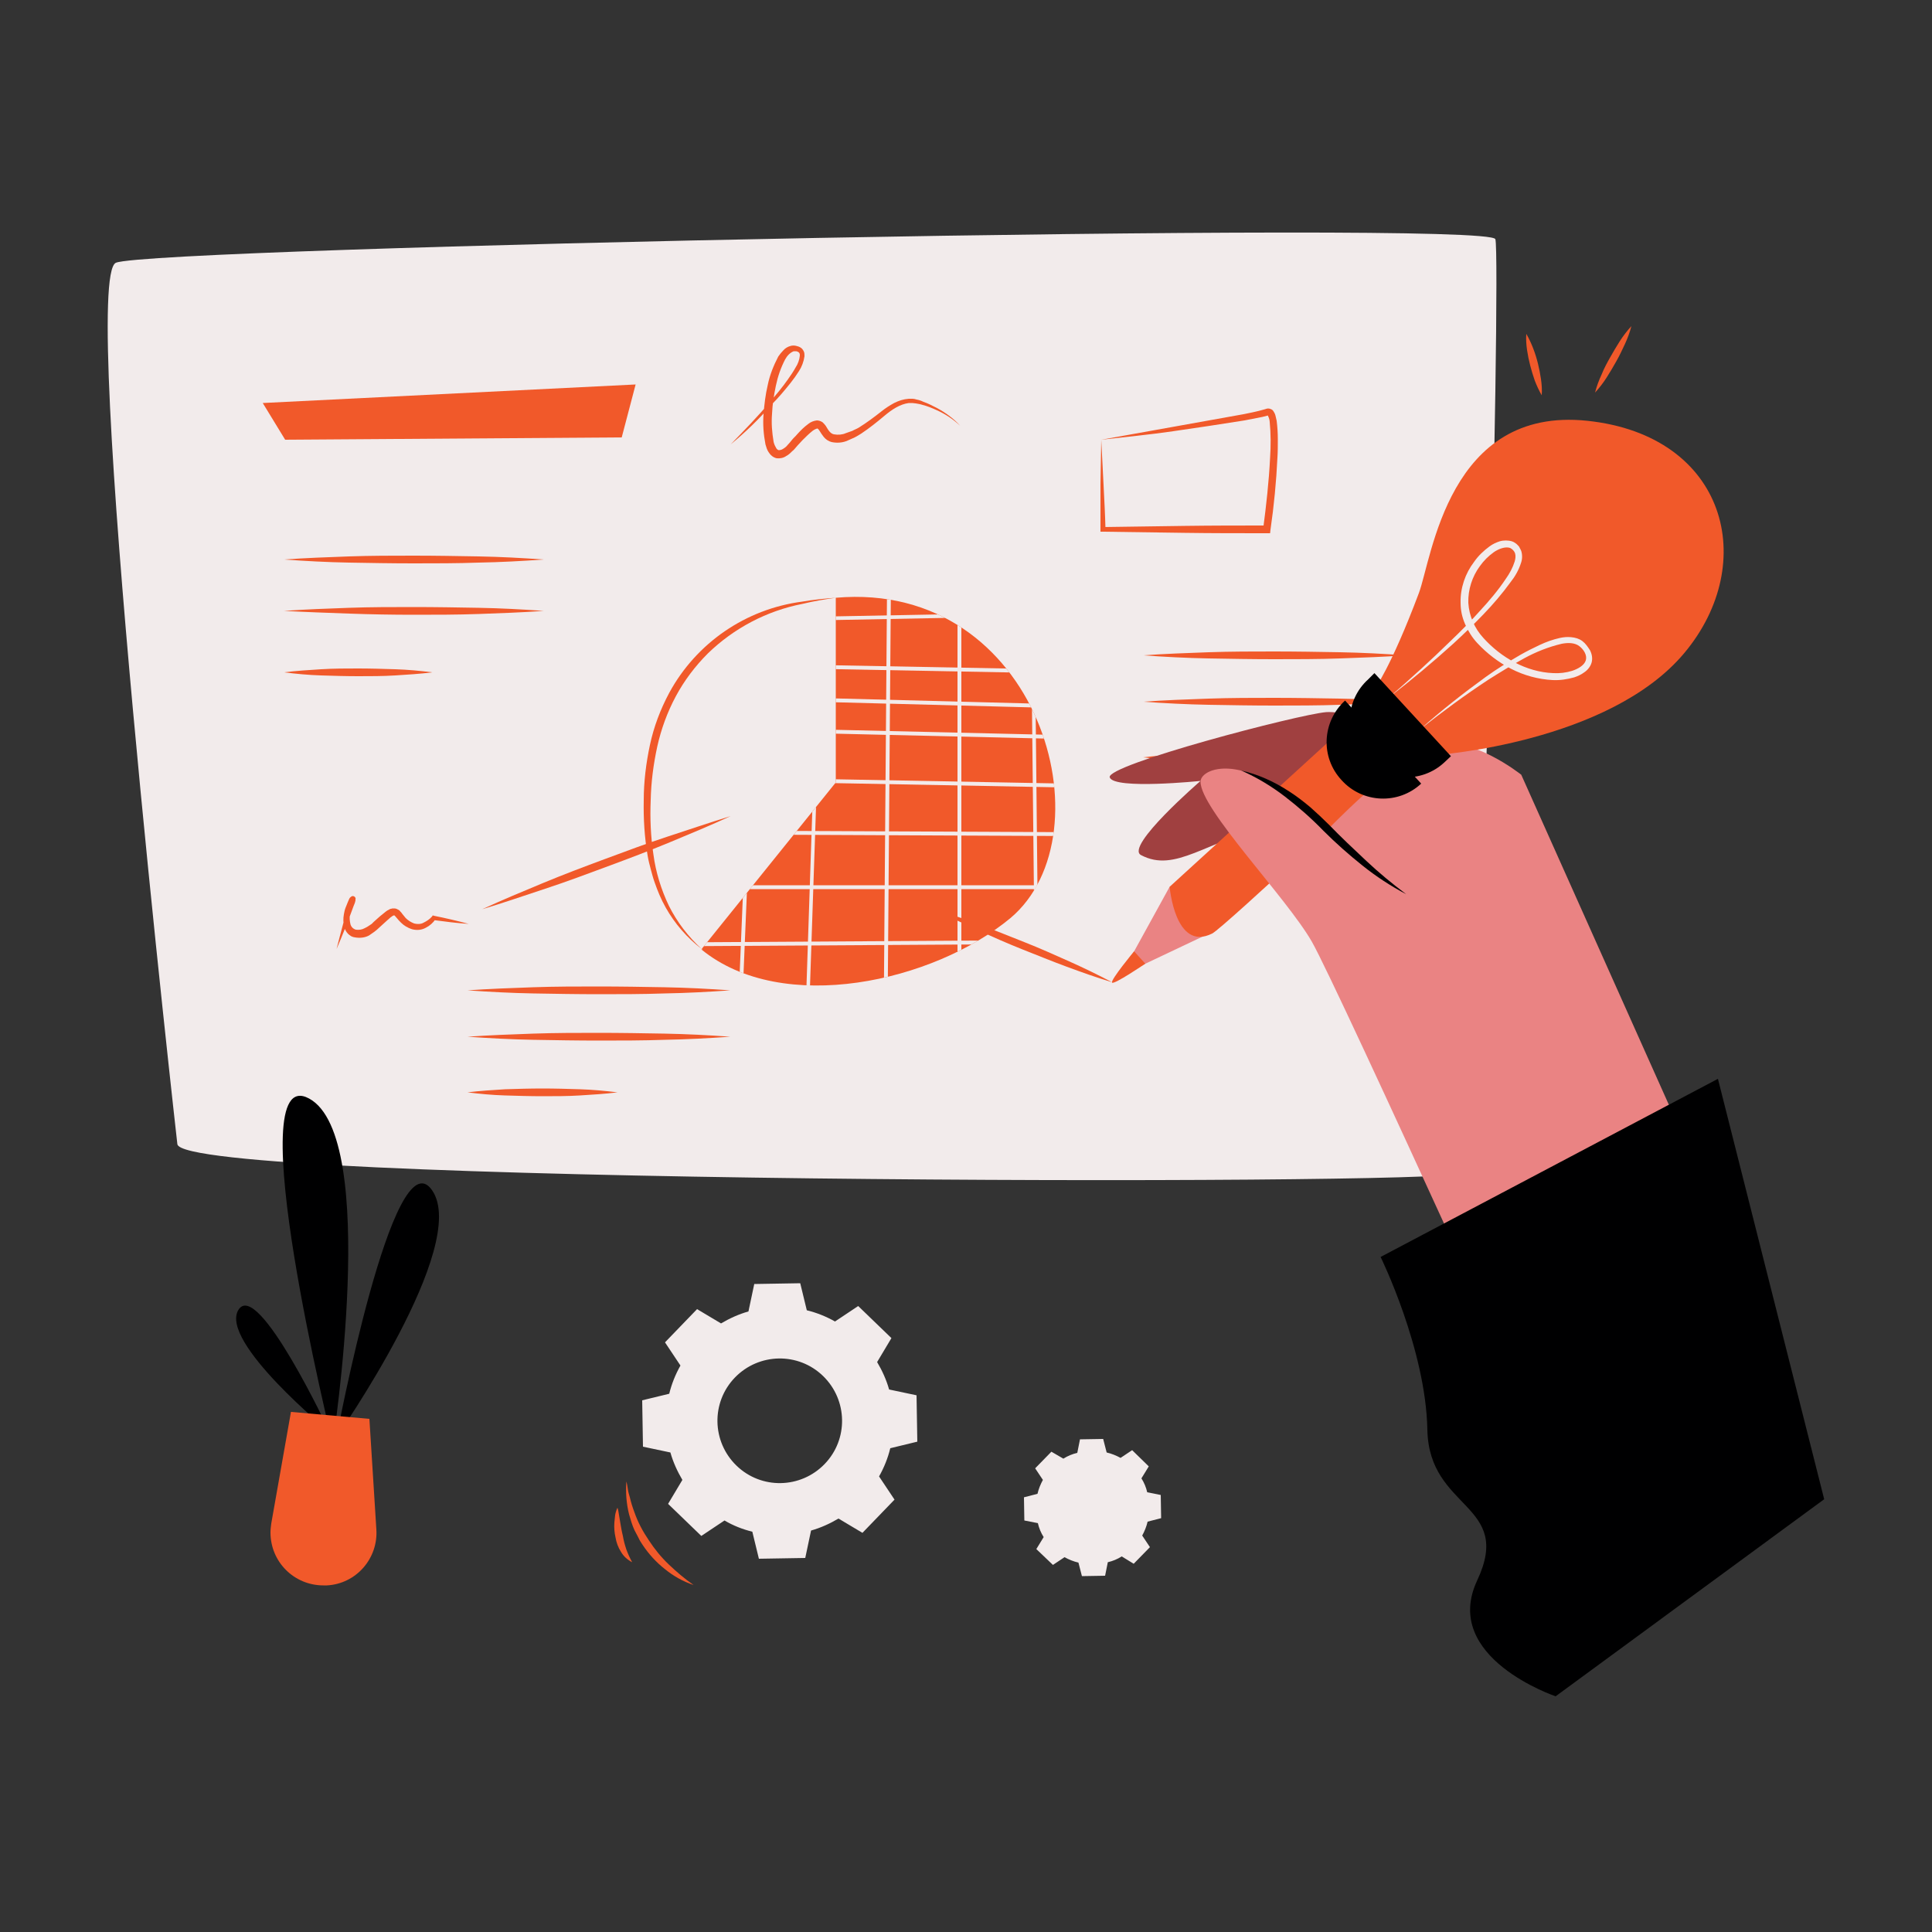 <svg transform="scale(1)" version="1.1" id="Layer_1" xmlns="http://www.w3.org/2000/svg" xmlns:xlink="http://www.w3.org/1999/xlink" x="0px" y="0px" viewBox="0 0 500 500" xml:space="preserve" class="show_show__wrapper__graphic__5Waiy "><rect x="0" y="0" width="500" height="500" fill="#333333" stroke="none"/><title>React</title><style type="text/css">
	.st0{fill:#F2EBEB;}
	.st1{fill:#f1592a;}
	.st2{clip-path:url(#SVGID_2_);}
	.st3{fill:#A04040;}
	.st4{fill:#EA8383;}
	.st5{fill:#000001;}
</style><g id="board"><path class="st0" d="M45.9,296.1C45.9,296.1,20.5,72,30,68s355.5-11.1,357-6.1s-3.5,238.7-9.3,241.8S47,306.5,45.9,296.1z"></path><polygon class="st1" points="68,104.3 164.5,99.5 160.9,113.2 73.8,113.8 	"></polygon><path class="st1" d="M216.3,154.7c-2.9,0.4-5.8,0.9-8.7,1.6l0,0c-9.2,1.8-17.7,6.3-24.4,12.8c-3.3,3.3-6.1,7-8.3,11.1
		c-2.2,4.1-3.8,8.5-4.8,13c-1,4.6-1.6,9.2-1.7,13.9c-0.2,4.7,0,9.4,0.7,14c0.6,4.6,2,9.1,4,13.3c2.1,4.2,5,8,8.5,11.2
		c-3.8-2.9-7-6.6-9.3-10.7c-1.2-2.1-2.1-4.3-2.9-6.6c-0.4-1.1-0.7-2.3-1-3.4s-0.6-2.3-0.8-3.5c-0.8-4.7-1.1-9.5-1-14.3
		c0-4.8,0.6-9.6,1.6-14.3c1-4.7,2.7-9.2,5-13.5c7-12.9,19.8-21.7,34.4-23.6l0,0C210.5,155.2,213.4,154.9,216.3,154.7z"></path><path class="st1" d="M216.3,154.7v47.8l-34.8,43.2c21,17.2,60.1,8.4,80-8.1C287.4,215.8,268.9,150.1,216.3,154.7z"></path><g><defs><path id="SVGID_1_" d="M216.3,154.7v47.8l-34.8,43.2c21,17.2,60.1,8.4,80-8.1C287.4,215.8,268.9,150.1,216.3,154.7z"></path></defs><clipPath id="SVGID_2_"><use xlink:href="#SVGID_1_" style="overflow: visible;"></use></clipPath><g class="st2"><path class="st0" d="M290.6,289.2c-0.3,0-0.5-0.2-0.5-0.5l-8.2-244c0-0.3,0.2-0.5,0.5-0.5c0,0,0,0,0,0c0.3,0,0.5,0.2,0.5,0.5
				l8.2,244C291.1,288.9,290.9,289.2,290.6,289.2C290.6,289.2,290.6,289.2,290.6,289.2L290.6,289.2z"></path><path class="st0" d="M268.7,289.2c-0.3,0-0.5-0.2-0.5-0.5l-2.6-243.5c0-0.3,0.2-0.5,0.5-0.5c0,0,0,0,0,0l0,0
				c0.3,0,0.5,0.2,0.5,0.5l2.5,243.5C269.2,289,268.9,289.2,268.7,289.2L268.7,289.2z"></path><path class="st0" d="M248.3,289.2c-0.3,0-0.5-0.2-0.5-0.5V45.2c0-0.3,0.2-0.5,0.5-0.5s0.5,0.2,0.5,0.5v243.5
				C248.8,289,248.6,289.2,248.3,289.2z"></path><path class="st0" d="M229,289.2L229,289.2c-0.3,0-0.5-0.2-0.5-0.5L230.4,45c0-0.3,0.2-0.5,0.5-0.5l0,0c0.3,0,0.5,0.2,0.5,0.5
				c0,0,0,0,0,0l-1.9,243.6C229.5,289,229.3,289.2,229,289.2z"></path><path class="st0" d="M208.1,289.2L208.1,289.2c-0.3,0-0.5-0.2-0.5-0.5c0,0,0,0,0,0l8.1-243.5c0-0.3,0.2-0.5,0.5-0.5l0,0
				c0.3,0,0.5,0.2,0.5,0.5c0,0,0,0,0,0l-8.2,243.5C208.6,289,208.4,289.2,208.1,289.2z"></path><path class="st0" d="M190.4,289.2L190.4,289.2c-0.3,0-0.5-0.2-0.5-0.5c0,0,0,0,0,0L200,45.2c0-0.3,0.2-0.5,0.5-0.5c0,0,0,0,0,0
				c0.3,0,0.5,0.2,0.5,0.5c0,0,0,0,0,0l-10.1,243.5C190.9,289,190.7,289.3,190.4,289.2C190.4,289.2,190.4,289.2,190.4,289.2z"></path><path class="st0" d="M179.2,289.2L179.2,289.2c-0.3,0-0.5-0.3-0.5-0.5l11.2-243.5c0-0.3,0.2-0.5,0.5-0.5c0,0,0,0,0,0
				c0.3,0,0.5,0.3,0.5,0.5l-11.2,243.5C179.7,289,179.4,289.3,179.2,289.2z"></path><path class="st0" d="M169.5,289.2L169.5,289.2c-0.3,0-0.5-0.2-0.5-0.5c0,0,0,0,0,0l8.1-243.5c0-0.3,0.2-0.5,0.5-0.5c0,0,0,0,0,0
				c0.3,0,0.5,0.2,0.5,0.5c0,0,0,0,0,0L170,288.8C170,289,169.8,289.2,169.5,289.2z"></path><path class="st0" d="M353.5,107.6H90.9c-0.3,0-0.5-0.2-0.5-0.5s0.2-0.5,0.5-0.5h262.6c0.3,0,0.5,0.2,0.5,0.5
				S353.8,107.6,353.5,107.6z"></path><path class="st0" d="M93.9,97.6c-0.3,0-0.5-0.2-0.5-0.5s0.2-0.5,0.5-0.5l259.2-2.5l0,0c0.3,0,0.5,0.2,0.5,0.5s-0.2,0.5-0.5,0.5
				L93.9,97.6L93.9,97.6z"></path><path class="st0" d="M353.1,81.5H152.4c-0.3,0-0.5-0.2-0.5-0.5s0.2-0.5,0.5-0.5h200.6c0.3,0,0.5,0.2,0.5,0.5
				S353.4,81.5,353.1,81.5z"></path><path class="st0" d="M353.2,68.1L353.2,68.1l-200.7-1.5c-0.3,0-0.5-0.2-0.5-0.5s0.2-0.5,0.5-0.5l0,0l200.7,1.5
				c0.3,0,0.5,0.2,0.5,0.5S353.4,68.1,353.2,68.1L353.2,68.1z"></path><path class="st0" d="M353.1,56.9L353.1,56.9l-200.6-6.2c-0.3,0-0.5-0.2-0.5-0.5c0,0,0,0,0,0c0-0.3,0.2-0.5,0.5-0.5l0,0l200.6,6.2
				c0.3,0,0.5,0.2,0.5,0.5S353.4,56.9,353.1,56.9z"></path><path class="st0" d="M353,44.9L353,44.9l-200.7-7.7c-0.3,0-0.5-0.2-0.5-0.5c0,0,0,0,0,0c0-0.3,0.2-0.5,0.5-0.5c0,0,0,0,0.1,0
				l200.6,7.7c0.3,0,0.5,0.2,0.5,0.5S353.3,44.9,353,44.9L353,44.9z"></path><path class="st0" d="M353,37.2L353,37.2l-200.7-8.6c-0.3,0-0.5-0.2-0.5-0.5c0,0,0,0,0,0c0-0.3,0.2-0.5,0.5-0.5c0,0,0,0,0,0
				l200.6,8.6c0.3,0,0.5,0.2,0.5,0.5S353.3,37.2,353,37.2L353,37.2z"></path><path class="st0" d="M353,27.4L353,27.4l-200.7-6.2c-0.3,0-0.5-0.2-0.5-0.5s0.2-0.5,0.5-0.5l0,0L353,26.4c0.3,0,0.5,0.2,0.5,0.5
				S353.3,27.4,353,27.4L353,27.4z"></path><path class="st0" d="M35.7,163.9c-0.3,0-0.5-0.2-0.5-0.5s0.2-0.5,0.5-0.5l330.4-6.2c0.3,0,0.5,0.2,0.5,0.4c0,0,0,0,0,0
				c0,0.3-0.2,0.5-0.5,0.5L35.7,163.9L35.7,163.9z"></path><path class="st0" d="M35.7,147.1c-0.3,0-0.5-0.2-0.5-0.5c0-0.3,0.2-0.5,0.5-0.5c0,0,0,0,0,0l329.8-2l0,0c0.3,0,0.5,0.2,0.5,0.5
				c0,0.3-0.2,0.5-0.5,0.5L35.7,147.1L35.7,147.1z"></path><path class="st0" d="M365.5,131.5H35.7c-0.3,0-0.5-0.2-0.5-0.5s0.2-0.5,0.5-0.5h329.8c0.3,0,0.5,0.2,0.5,0.5
				C365.9,131.3,365.7,131.5,365.5,131.5z"></path><path class="st0" d="M365.6,118.2L365.6,118.2l-329.9-1.5c-0.3,0-0.5-0.2-0.5-0.5c0,0,0,0,0,0c0-0.3,0.2-0.5,0.5-0.5l0,0
				l329.9,1.5c0.3,0,0.5,0.2,0.5,0.5C366.1,118,365.9,118.2,365.6,118.2z"></path><path class="st0" d="M365.5,107L365.5,107l-329.8-6.2c-0.3,0-0.5-0.2-0.5-0.5s0.2-0.5,0.5-0.5l0,0l329.8,6.2
				c0.3,0,0.5,0.2,0.5,0.5S365.7,107,365.5,107L365.5,107z"></path><path class="st0" d="M365.4,95L365.4,95L35.6,87.2c-0.3,0-0.5-0.2-0.5-0.5c0,0,0,0,0,0c0-0.3,0.2-0.5,0.5-0.5L365.4,94
				c0.3,0,0.5,0.2,0.5,0.5S365.7,95,365.4,95L365.4,95z"></path><path class="st0" d="M365.4,87.2L365.4,87.2L35.6,78.7c-0.3,0-0.5-0.2-0.5-0.5s0.2-0.5,0.5-0.5l329.8,8.6c0.3,0,0.5,0.2,0.5,0.5
				C365.8,87,365.6,87.2,365.4,87.2z"></path><path class="st0" d="M365.4,77.5L365.4,77.5L35.6,71.2c-0.3,0-0.5-0.2-0.5-0.5s0.2-0.5,0.5-0.5l0,0l329.8,6.2
				c0.3,0,0.5,0.2,0.5,0.5C365.9,77.2,365.6,77.5,365.4,77.5z"></path><path class="st0" d="M165.2,254c-0.3,0-0.5-0.2-0.5-0.5l-8.2-201c0-0.3,0.2-0.5,0.4-0.5c0.3,0,0.5,0.2,0.5,0.5l8.2,201
				C165.7,253.8,165.5,254,165.2,254C165.2,254,165.2,254,165.2,254L165.2,254z"></path><path class="st0" d="M143.3,254c-0.3,0-0.5-0.2-0.5-0.5l-2.5-200.6c0-0.3,0.2-0.5,0.5-0.5c0,0,0,0,0,0l0,0c0.3,0,0.5,0.2,0.5,0.5
				l2.5,200.6C143.8,253.8,143.6,254,143.3,254C143.3,254,143.3,254,143.3,254L143.3,254z"></path><path class="st0" d="M123,254c-0.3,0-0.5-0.2-0.5-0.5V52.9c0-0.3,0.2-0.5,0.5-0.5c0.3,0,0.5,0.2,0.5,0.5v200.6
				C123.5,253.8,123.3,254,123,254z"></path><path class="st0" d="M103.6,254L103.6,254c-0.3,0-0.5-0.2-0.5-0.5c0,0,0,0,0,0L105,52.8c0-0.3,0.2-0.5,0.5-0.5c0,0,0,0,0,0
				c0.3,0,0.5,0.2,0.5,0.5l-1.9,200.7C104.1,253.8,103.9,254,103.6,254z"></path><path class="st0" d="M82.7,254L82.7,254c-0.3,0-0.5-0.2-0.5-0.5c0,0,0,0,0,0l8.1-200.6c0-0.3,0.2-0.5,0.5-0.5
				c0.3,0,0.5,0.2,0.5,0.5c0,0,0,0,0,0l-8.1,200.6C83.2,253.8,83,254,82.7,254z"></path><path class="st0" d="M65,254.1L65,254.1c-0.3,0-0.5-0.2-0.5-0.5c0,0,0,0,0,0L74.6,52.9c0-0.3,0.2-0.5,0.5-0.5c0,0,0,0,0.1,0
				c0.3,0,0.5,0.2,0.5,0.5c0,0,0,0,0,0L65.5,253.6C65.5,253.9,65.3,254.1,65,254.1C65,254.1,65,254.1,65,254.1z"></path><path class="st0" d="M53.8,254.1L53.8,254.1c-0.3,0-0.5-0.2-0.5-0.5c0,0,0,0,0,0L64.5,52.9c0-0.3,0.2-0.5,0.5-0.5
				c0.3,0,0.5,0.2,0.5,0.5l0,0L54.3,253.6C54.3,253.9,54.1,254.1,53.8,254.1z"></path><path class="st0" d="M44.1,254.1L44.1,254.1c-0.3,0-0.5-0.2-0.5-0.5c0,0,0,0,0,0l8.1-200.6c0-0.3,0.3-0.5,0.5-0.5
				c0.3,0,0.5,0.3,0.5,0.5l-8.1,200.6C44.6,253.9,44.4,254.1,44.1,254.1z"></path><path class="st0" d="M41.9,262.5c-0.3,0-0.5-0.2-0.5-0.5c0-0.3,0.2-0.5,0.5-0.5l330.4-6.2l0,0c0.3,0,0.5,0.2,0.5,0.5c0,0,0,0,0,0
				c0,0.3-0.2,0.5-0.5,0.5c0,0,0,0,0,0L41.9,262.5L41.9,262.5z"></path><path class="st0" d="M41.9,245.7c-0.3,0-0.5-0.2-0.5-0.5c0-0.3,0.2-0.5,0.5-0.5l329.8-2l0,0c0.3,0,0.5,0.2,0.5,0.5
				s-0.2,0.5-0.5,0.5L41.9,245.7L41.9,245.7z"></path><path class="st0" d="M371.7,230.1H41.9c-0.3,0-0.5-0.2-0.5-0.5s0.2-0.5,0.5-0.5h329.8c0.3,0,0.5,0.2,0.5,0.5
				S372,230.1,371.7,230.1z"></path><path class="st0" d="M371.8,216.8L371.8,216.8l-329.9-1.5c-0.3,0-0.5-0.2-0.5-0.5s0.2-0.5,0.5-0.5l0,0l329.9,1.5
				c0.3,0,0.5,0.2,0.5,0.5c0,0,0,0,0,0C372.3,216.6,372.1,216.8,371.8,216.8C371.8,216.8,371.8,216.8,371.8,216.8z"></path><path class="st0" d="M371.7,205.6L371.7,205.6l-329.8-6.2c-0.3,0-0.5-0.2-0.5-0.5s0.2-0.5,0.5-0.5l0,0l329.8,6.2
				c0.3,0,0.5,0.2,0.5,0.5c0,0,0,0,0,0C372.2,205.4,372,205.6,371.7,205.6z"></path><path class="st0" d="M371.6,193.5L371.6,193.5l-329.8-7.7c-0.3,0-0.5-0.2-0.5-0.5c0,0,0,0,0,0c0-0.3,0.2-0.5,0.5-0.5l329.8,7.7
				c0.3,0,0.5,0.2,0.5,0.5c0,0,0,0,0,0C372.1,193.3,371.9,193.5,371.6,193.5z"></path><path class="st0" d="M371.6,185.8L371.6,185.8l-329.8-8.6c-0.3,0-0.5-0.2-0.5-0.5c0,0,0,0,0,0c0-0.3,0.2-0.5,0.5-0.5l329.8,8.6
				c0.3,0,0.5,0.2,0.5,0.5c0,0,0,0,0,0C372.1,185.6,371.9,185.8,371.6,185.8z"></path><path class="st0" d="M371.6,176.1L371.6,176.1l-329.8-6.2c-0.3,0-0.5-0.2-0.5-0.5s0.2-0.5,0.5-0.5l0,0l329.8,6.2
				c0.3,0,0.5,0.2,0.5,0.5S371.9,176.1,371.6,176.1L371.6,176.1z"></path></g></g><path class="st1" d="M189.1,115c3.5-3.6,7-7.2,10.2-11c1.6-1.9,3.2-3.8,4.6-5.8c0.7-1,1.4-2,2-3.1c0.6-0.9,1-2,1.1-3.1
		c0-0.5-0.1-0.7-0.4-0.9c-0.2-0.1-0.4-0.2-0.6-0.2c-0.2,0-0.4,0-0.6,0c-1,0.4-1.7,1.2-2.2,2.1c-1.1,2.1-1.9,4.4-2.4,6.8
		c-0.5,2.4-0.9,4.8-1,7.3c-0.2,2.4,0,4.8,0.4,7.2c0.1,0.5,0.3,1,0.6,1.5c0.1,0.3,0.4,0.6,0.7,0.7c0.4,0,0.8-0.1,1.1-0.3
		c0.5-0.3,0.9-0.6,1.2-1c0.4-0.4,0.8-0.9,1.2-1.4s0.9-0.9,1.3-1.4c0.9-1,1.8-1.9,2.9-2.7c0.6-0.5,1.4-0.8,2.2-0.9
		c0.5,0,1.1,0.2,1.5,0.5c0.3,0.3,0.6,0.6,0.8,0.9c0.7,1.2,1.2,2,2.1,2.2c1.1,0.2,2.2,0.1,3.1-0.3c0.6-0.2,1.1-0.4,1.7-0.6
		c0.5-0.3,1.1-0.5,1.6-0.8c2.1-1.3,4.1-2.8,6-4.3c1-0.8,2.1-1.5,3.2-2.1c1.2-0.6,2.4-1,3.8-1.1h1c0.3,0,0.7,0.1,1,0.2
		c0.6,0.1,1.2,0.3,1.8,0.6c1.2,0.4,2.3,1,3.5,1.6c2.2,1.2,4.3,2.7,6,4.6c-1.8-1.7-3.9-3.1-6.2-4.1c-1.1-0.5-2.3-1-3.5-1.3
		c-0.6-0.2-1.2-0.3-1.8-0.4c-0.3,0-0.6-0.1-0.9-0.1h-0.9c-2.3,0.3-4.4,1.7-6.3,3.3c-1.9,1.6-3.9,3.2-6,4.6c-0.5,0.3-1.1,0.7-1.7,1
		c-0.6,0.3-1.2,0.5-1.8,0.8c-1.3,0.6-2.8,0.7-4.2,0.4c-0.8-0.2-1.5-0.7-2-1.3c-0.4-0.5-0.8-1.1-1.1-1.6c-0.1-0.2-0.3-0.4-0.4-0.5
		c-0.1-0.1-0.1-0.1-0.2-0.1c-0.4,0.1-0.8,0.3-1.2,0.6c-0.9,0.7-1.8,1.6-2.6,2.4l-1.3,1.4l-0.6,0.7c-0.2,0.2-0.4,0.5-0.7,0.7
		c-0.5,0.5-1,1-1.6,1.3c-0.7,0.5-1.6,0.7-2.5,0.6c-0.9-0.2-1.6-0.8-2.1-1.6c-0.4-0.6-0.6-1.3-0.8-2c-0.5-2.6-0.7-5.2-0.5-7.8
		c0.2-2.5,0.5-5.1,1.1-7.6c0.5-2.5,1.5-5,2.7-7.3c0.4-0.6,0.8-1.1,1.3-1.6c0.5-0.6,1.2-1,2-1.2c0.4-0.1,0.9-0.1,1.3,0
		c0.4,0.1,0.8,0.2,1.1,0.4c0.4,0.2,0.7,0.6,0.9,1c0.2,0.4,0.2,0.8,0.2,1.3c-0.2,1.4-0.7,2.7-1.4,3.8c-0.7,1.1-1.4,2.1-2.2,3.1
		c-1.6,2-3.2,3.9-5,5.7C196.6,108.3,193,111.8,189.1,115z"></path><path class="st1" d="M285,113.8l0.6,11.7c0.2,3.9,0.4,7.7,0.5,11.5l-0.6-0.6c7.1-0.1,14.1-0.2,21.2-0.3s14.1-0.1,21.2-0.1l-1,0.9
		c0.8-6.1,1.5-12.3,1.8-18.5c0.2-3,0.2-6.1-0.1-9.2c0-0.3-0.1-0.7-0.2-1c-0.1-0.2-0.2-0.5-0.3-0.7c0,0,0,0,0.1,0l0,0l-0.3,0.1
		c-0.4,0.1-0.8,0.2-1.2,0.3c-1.5,0.3-3.1,0.6-4.6,0.9c-6.2,1-12.3,1.9-18.5,2.8S291.2,113.1,285,113.8z M285,113.8l18.4-3.3
		c6.1-1.1,12.3-2.2,18.4-3.3c1.5-0.3,3-0.6,4.5-1c0.4-0.1,0.7-0.2,1.1-0.3l0.3-0.1c0.6-0.2,1.3,0,1.7,0.4c0.3,0.4,0.6,0.9,0.7,1.4
		c0.1,0.4,0.2,0.8,0.3,1.3c0.2,1.6,0.3,3.2,0.3,4.8c0,1.6,0,3.2-0.1,4.7c-0.3,6.3-0.9,12.5-1.8,18.7l-0.1,0.9h-0.9
		c-7.1,0-14.1,0-21.2-0.1s-14.1-0.2-21.2-0.3h-0.6V137c0-3.9,0-7.9,0-11.7L285,113.8z"></path><path class="st1" d="M189.1,211.2c-5.2,2.4-10.5,4.6-15.8,6.8c-5.3,2.2-10.6,4.2-16,6.2s-10.7,4-16.2,5.8s-10.9,3.7-16.3,5.3
		c5.2-2.4,10.5-4.6,15.8-6.8c5.3-2.2,10.6-4.2,16-6.2s10.7-4,16.2-5.8S183.6,212.9,189.1,211.2z"></path><path class="st1" d="M87.1,245.6c1-4,2.1-7.9,3.1-11.8c0.1-0.5,0.3-1,0.3-1.4l0,0c0,0,0,0.1,0,0.1c0,0.1,0,0,0,0.1
		c0.1,0.3,0.4,0.4,0.7,0.4c0.2,0,0.4-0.1,0.6-0.2c0,0,0-0.1,0,0l0,0l-0.1,0.3l-0.3,0.7c-0.3,0.9-0.6,1.8-0.8,2.8
		c-0.2,0.9-0.1,1.7,0.1,2.6c0.2,0.7,0.7,1.2,1.4,1.4c0.8,0.1,1.6,0,2.3-0.4c0.4-0.2,0.8-0.4,1.2-0.7l0.6-0.4l0.5-0.5
		c0.7-0.6,1.5-1.4,2.3-2c0.4-0.3,0.8-0.7,1.3-1l0.4-0.2c0.1-0.1,0.3-0.2,0.5-0.2c0.2-0.1,0.4-0.1,0.6-0.1h0.4c0.1,0,0.3,0.1,0.4,0.1
		c0.2,0.1,0.4,0.2,0.6,0.3c0.1,0.1,0.3,0.2,0.4,0.4c0.2,0.2,0.4,0.4,0.5,0.6c0.3,0.4,0.6,0.7,0.9,1.1c0.6,0.6,1.4,1.1,2.2,1.4
		c0.8,0.2,1.7,0.2,2.4-0.2c0.8-0.4,1.6-0.9,2.2-1.6l0.2-0.3l0.3,0.1c3,0.6,6,1.3,9,2.1c-3.1-0.2-6.2-0.6-9.2-1l0.6-0.2
		c-0.6,0.9-1.5,1.7-2.5,2.2c-1.1,0.6-2.3,0.7-3.5,0.4c-0.3-0.1-0.6-0.2-0.8-0.3c-0.3-0.1-0.5-0.3-0.8-0.4c-0.5-0.3-0.9-0.6-1.3-1
		c-0.4-0.4-0.8-0.8-1.1-1.2c-0.3-0.4-0.7-0.8-0.7-0.7l0,0l0,0c0,0-0.1,0-0.1,0c-0.1,0-0.1,0.1-0.2,0.1c-0.1,0-0.2,0.1-0.3,0.2
		c-0.4,0.2-0.7,0.6-1.1,0.9c-0.8,0.7-1.4,1.3-2.2,2c-0.8,0.8-1.7,1.4-2.6,2c-1.1,0.6-2.4,0.7-3.6,0.5l-0.5-0.1l-0.5-0.2
		c-0.3-0.2-0.6-0.4-0.8-0.6c-0.5-0.5-0.8-1.1-1-1.7c-0.3-1.1-0.3-2.3-0.1-3.4c0.1-0.5,0.2-1.1,0.4-1.6s0.4-1,0.6-1.5l0.3-0.7
		l0.2-0.4l0.1-0.1l0.1-0.1c0.2-0.2,0.4-0.3,0.6-0.3c0.3,0,0.6,0.2,0.7,0.5c0.1,0.2,0,0.1,0,0.2c0,0.1,0,0.1,0,0.2v0.1v0.1
		c-0.1,0.6-0.3,1-0.5,1.5C90.2,238.1,88.7,241.9,87.1,245.6z"></path><path class="st1" d="M73.5,144.8c5.6-0.4,11.2-0.6,16.8-0.8c5.6-0.2,11.2-0.2,16.8-0.2s11.2,0.1,16.8,0.2s11.2,0.4,16.8,0.8
		c-5.6,0.4-11.2,0.7-16.8,0.8c-5.6,0.2-11.2,0.2-16.8,0.2s-11.2-0.1-16.8-0.2S79.1,145.2,73.5,144.8z"></path><path class="st1" d="M73.5,158.1c5.6-0.4,11.2-0.6,16.8-0.8c5.6-0.2,11.2-0.2,16.8-0.2s11.2,0.1,16.8,0.2s11.2,0.4,16.8,0.8
		c-5.6,0.4-11.2,0.6-16.8,0.8c-5.6,0.2-11.2,0.2-16.8,0.2S96,159,90.4,158.8S79.1,158.4,73.5,158.1z"></path><path class="st1" d="M73.5,174c3.2-0.4,6.4-0.6,9.6-0.8s6.4-0.2,9.6-0.2s6.4,0.1,9.6,0.2s6.4,0.4,9.6,0.8c-3.2,0.4-6.4,0.6-9.6,0.8
		s-6.4,0.2-9.6,0.2s-6.4-0.1-9.6-0.2S76.7,174.4,73.5,174z"></path><path class="st1" d="M242.1,235.4c4,1.2,7.9,2.6,11.7,4s7.7,3,11.5,4.5s7.6,3.2,11.4,4.9s7.5,3.5,11.1,5.4c-4-1.2-7.9-2.6-11.7-4
		s-7.7-3-11.5-4.5s-7.6-3.2-11.4-4.9S245.8,237.3,242.1,235.4z"></path><path class="st1" d="M240.3,232.8c-0.4,0.1-4.7,2.7-2.1,4.9s7.5,2,7.5-0.9S243.7,231.6,240.3,232.8z"></path><path class="st1" d="M121,256.3c5.7-0.4,11.3-0.6,17-0.8c5.7-0.2,11.4-0.2,17-0.2s11.4,0.1,17,0.2s11.4,0.4,17,0.8
		c-5.7,0.4-11.3,0.7-17,0.8c-5.7,0.2-11.4,0.2-17,0.2s-11.4-0.1-17-0.2S126.7,256.7,121,256.3z"></path><path class="st1" d="M121,268.3c5.7-0.4,11.3-0.6,17-0.8c5.7-0.2,11.4-0.2,17-0.2s11.4,0.1,17,0.2s11.4,0.4,17,0.8
		c-5.7,0.4-11.3,0.7-17,0.8c-5.7,0.2-11.4,0.2-17,0.2s-11.4-0.1-17-0.2S126.7,268.7,121,268.3z"></path><path class="st1" d="M121,282.7c3.2-0.4,6.5-0.6,9.7-0.8c3.2-0.1,6.4-0.2,9.7-0.2s6.5,0.1,9.7,0.2s6.5,0.4,9.7,0.8
		c-3.2,0.4-6.5,0.6-9.7,0.8s-6.5,0.2-9.7,0.2s-6.4-0.1-9.7-0.2S124.2,283.1,121,282.7z"></path><path class="st1" d="M295.8,169.6c5.7-0.4,11.3-0.6,17-0.8c5.7-0.2,11.4-0.2,17-0.2s11.4,0.1,17,0.2s11.4,0.4,17,0.8
		c-5.7,0.4-11.4,0.6-17,0.8s-11.4,0.2-17,0.2s-11.4-0.1-17-0.2S301.4,170,295.8,169.6z"></path><path class="st1" d="M295.8,181.6c5.7-0.4,11.3-0.6,17-0.8c5.7-0.2,11.4-0.2,17-0.2s11.4,0.1,17,0.2s11.4,0.4,17,0.8
		c-5.7,0.4-11.3,0.6-17,0.8c-5.7,0.2-11.4,0.2-17,0.2s-11.4-0.1-17-0.2S301.4,182,295.8,181.6z"></path><path class="st1" d="M295.8,196c3.2-0.4,6.5-0.6,9.7-0.8s6.5-0.2,9.7-0.2s6.5,0.1,9.7,0.2s6.5,0.4,9.7,0.8
		c-3.2,0.4-6.5,0.6-9.7,0.8s-6.5,0.2-9.7,0.2s-6.5-0.1-9.7-0.2S299,196.4,295.8,196z"></path></g><g id="gears"><path class="st0" d="M186.6,342.5c2.2-1.3,4.6-2.4,7.1-3.1l1.5-7.1l11.9-0.2l1.7,7c2.5,0.6,5,1.6,7.3,2.9l6-4l8.6,8.3l-3.7,6.2
		c1.3,2.2,2.4,4.6,3.1,7.1l7.1,1.5l0.2,12l-7,1.7c-0.6,2.5-1.6,5-2.9,7.3l4,6l-8.3,8.6l-6.2-3.7c-2.2,1.3-4.6,2.4-7.1,3.1l-1.5,7.1
		l-12,0.2l-1.7-7c-2.5-0.6-5-1.6-7.2-2.9l-6,4l-8.6-8.3l3.7-6.2c-1.3-2.2-2.4-4.6-3.1-7.1l-7.1-1.5l-0.2-12l7-1.7
		c0.6-2.5,1.6-5,2.9-7.3l-4-6l8.3-8.6L186.6,342.5L186.6,342.5z M190.2,356.5c-6.2,6.4-6,16.6,0.4,22.8c6.4,6.2,16.6,6,22.8-0.4
		c6.2-6.4,6-16.6-0.4-22.8C206.6,349.9,196.4,350.1,190.2,356.5C190.2,356.5,190.2,356.5,190.2,356.5z"></path><path class="st0" d="M275.2,377.5c1.1-0.7,2.3-1.2,3.6-1.5l0.7-3.5l6-0.1l0.9,3.5c1.3,0.3,2.5,0.8,3.6,1.4l3-2l4.3,4.2l-1.9,3.1
		c0.7,1.1,1.2,2.3,1.5,3.6l3.5,0.7l0.1,6l-3.5,0.9c-0.3,1.3-0.8,2.5-1.4,3.6l2,3l-4.2,4.3l-3.1-1.9c-1.1,0.7-2.3,1.2-3.6,1.5
		l-0.7,3.5l-6,0.1l-0.9-3.5c-1.3-0.3-2.5-0.8-3.6-1.4l-3,2l-4.3-4.1l1.9-3.1c-0.7-1.1-1.2-2.3-1.5-3.6l-3.5-0.7l-0.1-6l3.5-0.9
		c0.3-1.3,0.8-2.5,1.4-3.6l-2-3l4.2-4.3L275.2,377.5L275.2,377.5z"></path><path class="st1" d="M179.5,410.2c-2.7-0.9-5.2-2.3-7.4-4.1c-2.3-1.8-4.2-3.9-5.8-6.3c-0.4-0.6-0.8-1.2-1.1-1.9
		c-0.3-0.6-0.7-1.3-1-1.9c-0.6-1.3-1-2.7-1.4-4.1c-0.7-2.8-0.9-5.6-0.7-8.5c0.2,0.7,0.3,1.4,0.4,2.1c0.1,0.7,0.3,1.3,0.5,2
		c0.3,1.3,0.7,2.6,1.2,3.9c0.9,2.6,2.2,5,3.7,7.2c1.5,2.3,3.2,4.4,5.2,6.3C175.1,406.8,177.2,408.6,179.5,410.2z"></path><path class="st1" d="M163.6,404.3c-1.2-0.6-2.2-1.5-2.9-2.7c-0.7-1.1-1.2-2.4-1.4-3.7c-0.3-1.3-0.4-2.6-0.3-3.9
		c0.1-0.6,0.1-1.3,0.2-1.9c0.1-0.6,0.3-1.3,0.6-1.9c0.2,0.6,0.3,1.2,0.4,1.9c0.1,0.6,0.2,1.2,0.3,1.8c0.2,1.2,0.4,2.4,0.7,3.6
		c0.2,1.2,0.5,2.3,0.9,3.5C162.5,402.1,163,403.2,163.6,404.3z"></path></g><g id="hand"><g id="hand-2"><path class="st3" d="M429.9,328.3c0,0-32.5-113.3-36.1-124s-43.4-20.6-50.6-20s-57.2,13.7-56,16.9s23.5,0.9,23.5,0.9
			s-19.7,17-15.4,19.2c8.9,4.7,16.7-3.6,34.2-7.9c0,0-22.2,17.7-18,20c10.7,6,17.4-7.9,27.3-14C354.7,209.6,429.9,328.3,429.9,328.3
			z"></path><polygon class="st4" points="302.7,229.5 290.1,252.4 315,240.6 		"></polygon><path class="st1" d="M351.9,184.6l-49.2,44.9c0,0,1.4,16.9,11,12.1c3-1.5,49.2-44.9,49.2-44.9L351.9,184.6z"></path><path class="st1" d="M293.5,246.2l2.9,3.2c0,0-8.1,5.5-8.6,4.9S293.5,246.2,293.5,246.2z"></path><path class="st4" d="M343.1,215.2c-18.7-21.7-32.4-16.8-32.4-12.9c-0.1,7,22.2,29.9,28.8,41.4s68.4,148,68.4,148l43-63.3
			l-57.2-127.9c0,0-13.4-10.7-22.8-7.6S343.1,215.2,343.1,215.2z"></path><path class="st5" d="M402.6,439c0,0-29.7-10-20.3-30s-12.5-18.1-12.9-39s-12.1-44.7-12.1-44.7l87.3-46.1L472.1,388L402.6,439z"></path><g id="light"><path class="st1" d="M355.7,178.4c0,0,4.2-5.5,11.5-24.9c3.4-9.1,7.6-48.4,43.6-44.6s44.6,36.8,25.1,60.1s-64.3,26.4-64.3,26.4
				L355.7,178.4z"></path><path class="st0" d="M367.7,188.6c5.4-4.8,11-9.2,16.8-13.4c2.9-2.1,6-4,9.1-5.8c1.6-0.9,3.2-1.7,4.9-2.5
				c1.7-0.8,3.4-1.4,5.2-1.8c0.9-0.2,1.9-0.3,2.9-0.2c1.1,0.1,2.1,0.4,2.9,1c0.4,0.3,0.8,0.7,1.1,1.1c0.3,0.4,0.6,0.8,0.9,1.3
				c0.5,1,0.7,2.1,0.4,3.2c-0.3,1-1,1.9-1.9,2.5c-0.8,0.6-1.7,1-2.6,1.3c-1.8,0.5-3.7,0.8-5.6,0.7c-3.7-0.2-7.4-1.2-10.7-2.9
				c-3.3-1.7-6.3-4-8.8-6.7c-1.3-1.4-2.3-3-3.1-4.8c-0.8-1.8-1.2-3.6-1.2-5.6c-0.1-3.8,1.2-7.6,3.5-10.6c1.1-1.6,2.5-2.9,4-4
				c0.8-0.6,1.7-1,2.6-1.3c1-0.3,2.2-0.3,3.2,0c0.3,0.1,0.5,0.2,0.8,0.4l0.4,0.3c0.1,0.1,0.2,0.2,0.3,0.3c0.2,0.2,0.4,0.4,0.5,0.7
				c0.1,0.2,0.3,0.5,0.4,0.8c0.3,1,0.3,2.1-0.1,3.2c-0.6,1.8-1.5,3.4-2.7,4.9c-2.1,2.9-4.5,5.7-7,8.3c-2.5,2.6-5.1,5.1-7.7,7.5
				c-5.3,4.8-10.8,9.4-16.5,13.8c5.4-4.7,10.7-9.5,15.8-14.5c2.6-2.5,5.1-5,7.5-7.7c2.4-2.6,4.7-5.3,6.7-8.3c1-1.4,1.8-2.9,2.3-4.5
				c0.2-0.7,0.3-1.4,0.1-2.1c-0.2-0.6-0.7-1.1-1.3-1.4c-1.2-0.4-2.9,0.2-4.2,1.1c-1.4,1-2.6,2.2-3.6,3.6c-2,2.7-3.1,6.1-3,9.5
				c0.2,3.4,1.6,6.6,3.9,9.1c4.6,5.1,11.1,8.8,18,9.1c1.7,0.1,3.4-0.1,5-0.6c1.5-0.5,3.1-1.4,3.5-2.7s-0.5-2.8-1.7-3.7
				s-2.9-0.9-4.5-0.6c-3.4,0.8-6.7,2.1-9.8,3.8c-3.1,1.7-6.2,3.6-9.2,5.5C379.1,179.9,373.3,184.2,367.7,188.6z"></path><path class="st5" d="M355.7,174.2l19.8,21.5l0,0l-1.7,1.6c-5.9,5.5-15.2,5.1-20.6-0.9l0,0c-5.5-5.9-5.1-15.2,0.9-20.6
				L355.7,174.2L355.7,174.2L355.7,174.2z"></path><path class="st5" d="M348.1,181.3l19.7,21.5l0,0l0,0c-5.9,5.5-15.2,5.1-20.6-0.9l0,0C341.7,196,342.1,186.8,348.1,181.3
				L348.1,181.3L348.1,181.3z"></path><path class="st1" d="M412.8,101.6c0.4-1.6,1-3.2,1.7-4.7c0.6-1.5,1.4-3,2.2-4.4s1.6-2.8,2.5-4.2c0.9-1.4,1.9-2.7,3-3.9
				c-0.4,1.6-1,3.2-1.7,4.7c-0.7,1.5-1.4,3-2.2,4.4c-0.8,1.4-1.6,2.8-2.5,4.2C414.9,99.1,413.9,100.4,412.8,101.6z"></path><path class="st1" d="M399,102.3c-0.7-1.2-1.3-2.5-1.8-3.8c-0.9-2.6-1.6-5.2-2-7.9c-0.2-1.4-0.3-2.8-0.2-4.2
				c0.7,1.2,1.3,2.5,1.8,3.8c1,2.6,1.6,5.2,2,7.9C399,99.5,399.1,100.9,399,102.3z"></path></g></g><path class="st5" d="M321.2,199.4c4.4,1,8.6,2.9,12.4,5.4c1.9,1.2,3.7,2.6,5.5,4.1c1.7,1.5,3.4,3.1,4.9,4.6
		c3.1,3.2,6.3,6.2,9.6,9.3s6.7,5.9,10.3,8.6c-4-2.1-7.8-4.6-11.3-7.4c-3.5-2.8-6.9-5.8-10.1-9c-3.1-3.2-6.4-6.1-9.9-8.8
		C329.1,203.5,325.3,201.2,321.2,199.4z"></path></g><g id="plant"><path class="st5" d="M87.1,371.9c0,0,34.7-49.6,24.7-63.9S87.1,371.9,87.1,371.9z"></path><path class="st5" d="M85.3,370.6c0,0-28.6-23.4-23.6-31.6S85.3,370.6,85.3,370.6z"></path><path class="st5" d="M86.1,373.6c0,0,12.3-79.3-6.1-89.3S86.1,373.6,86.1,373.6z"></path><path class="st1" d="M75.3,365.4l20.3,1.8l1.8,28.6c0.5,7.5-5.2,14.1-12.8,14.5c-0.3,0-0.6,0-0.9,0l0,0c-7.6,0-13.7-6.1-13.7-13.7
		c0-0.8,0.1-1.5,0.2-2.3L75.3,365.4z"></path></g></svg>